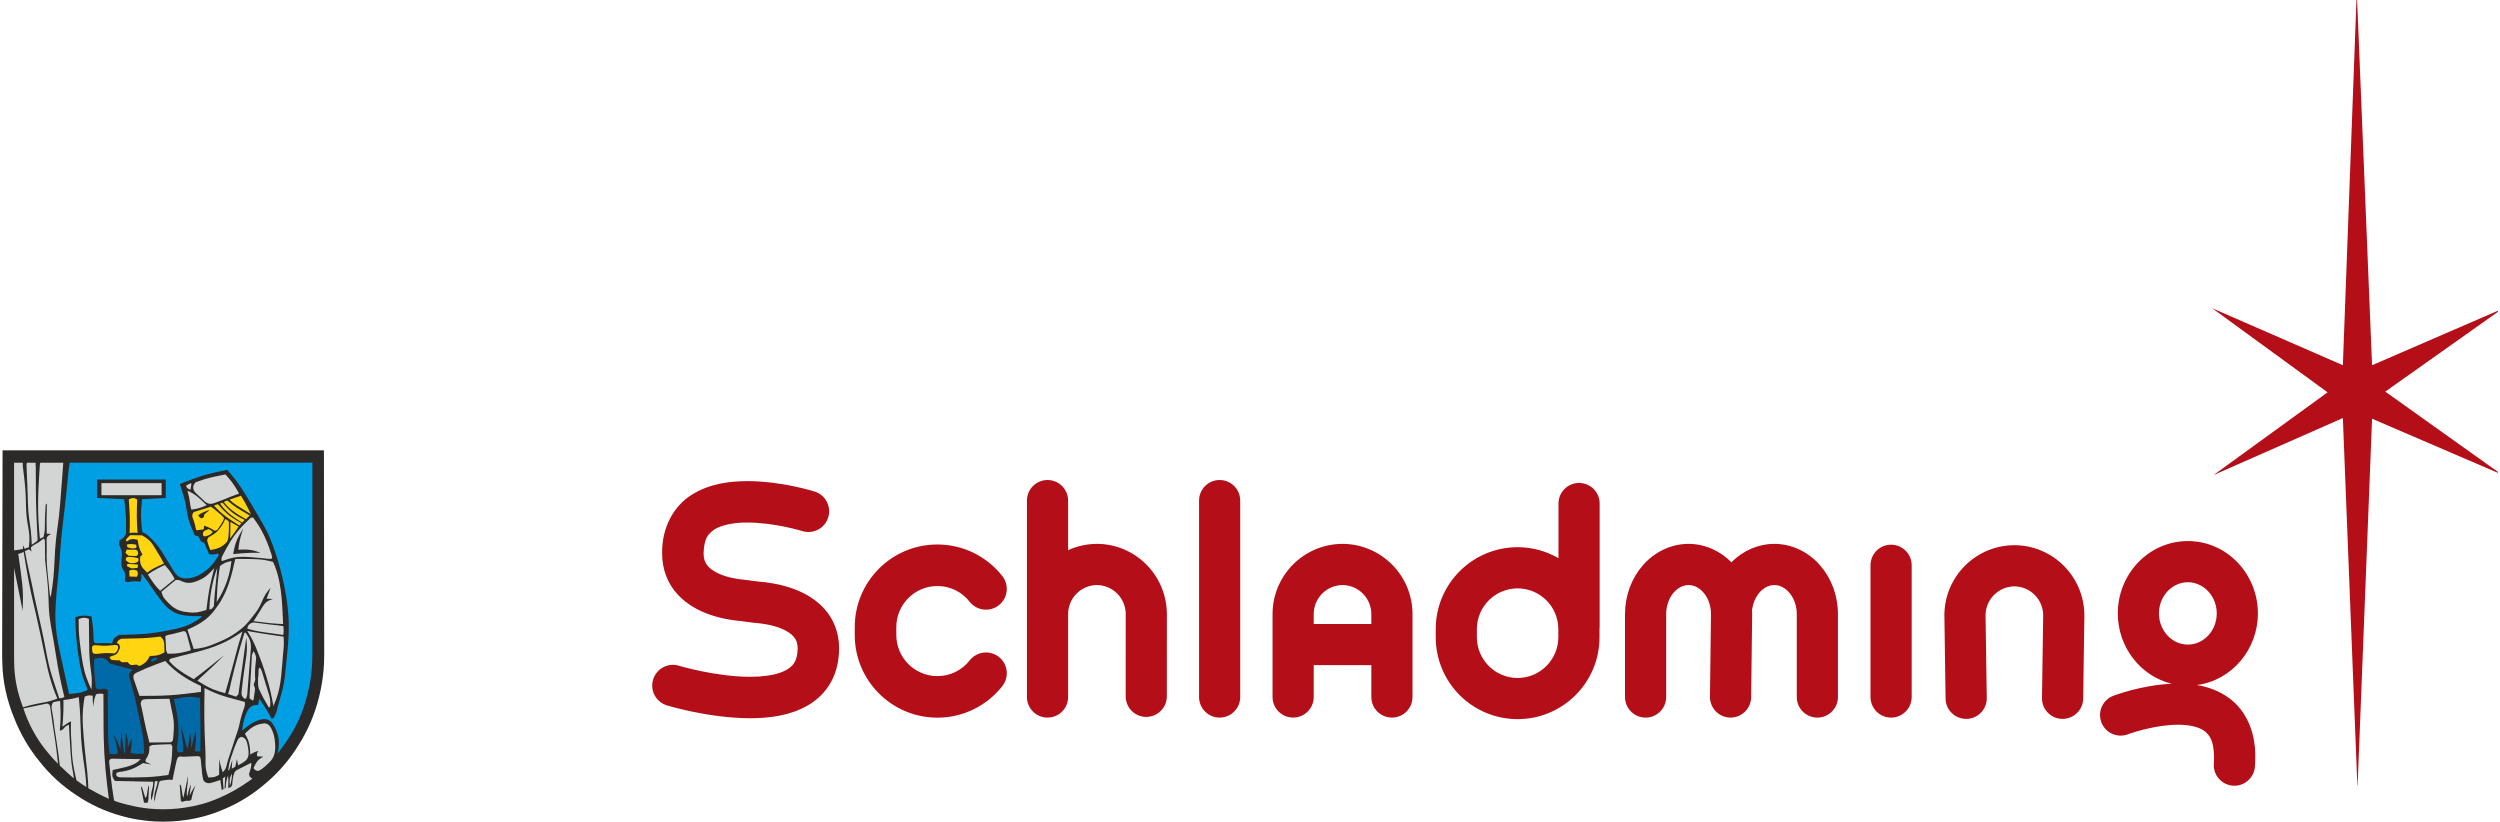<?xml version="1.0" encoding="UTF-8"?>
<!DOCTYPE svg PUBLIC "-//W3C//DTD SVG 1.1//EN" "http://www.w3.org/Graphics/SVG/1.1/DTD/svg11.dtd">
<!-- Creator: CorelDRAW 2020 (64-Bit) -->
<svg xmlns="http://www.w3.org/2000/svg" xml:space="preserve" width="286px" height="94px" version="1.1" style="shape-rendering:geometricPrecision; text-rendering:geometricPrecision; image-rendering:optimizeQuality; fill-rule:evenodd; clip-rule:evenodd"
viewBox="0 0 81.489 26.829"
 xmlns:xlink="http://www.w3.org/1999/xlink"
 xmlns:xodm="http://www.corel.com/coreldraw/odm/2003">
 <defs>
  <style type="text/css">
   <![CDATA[
    .fil5 {fill:#D3D4D4}
    .fil1 {fill:#2B2A29}
    .fil4 {fill:#FFD512}
    .fil3 {fill:#0069A7}
    .fil2 {fill:#009FE3}
    .fil0 {fill:#B40F19;fill-rule:nonzero}
   ]]>
  </style>
 </defs>
 <g id="Ebene_x0020_1">
  <g id="_2250646660176">
   <path class="fil0" d="M81.489 10.146l-4.108 1.779 -0.488 -11.925 -0.021 0 -0.444 11.925 -4.267 -1.861 3.768 2.746 -3.723 2.701 4.222 -1.861 0.473 12.003 0.008 0 0.472 -11.981 4.108 1.767 0 -0.032 -3.676 -2.62 3.676 -2.603 0 -0.038zm-8.656 15.507l0.11 0c0.324,-0.028 0.588,-0.287 0.613,-0.622 0.008,-0.106 0.012,-0.209 0.012,-0.309 0.012,-0.832 -0.312,-1.533 -0.845,-1.921 -0.333,-0.247 -0.699,-0.373 -1.06,-0.433 1.141,-0.154 1.989,-1.159 1.991,-2.34 -0.003,-1.282 -0.999,-2.358 -2.287,-2.362 -1.288,0.004 -2.286,1.08 -2.288,2.362 0.002,1.1 0.738,2.048 1.761,2.297 -1.011,0.047 -1.869,0.383 -1.906,0.393 -0.347,0.131 -0.522,0.519 -0.391,0.866 0.131,0.347 0.519,0.522 0.866,0.392l0.028 -0.011c0.155,-0.057 0.936,-0.306 1.611,-0.301 0.385,-0.003 0.702,0.08 0.868,0.211 0.159,0.131 0.296,0.296 0.307,0.847 0,0.066 -0.003,0.137 -0.008,0.212 -0.027,0.369 0.249,0.69 0.618,0.719zm-7.124 -7.852l-0.014 0c-1.259,0.008 -2.278,1.031 -2.278,2.293l0.039 2.717c0.005,0.371 0.31,0.668 0.682,0.662 0.371,-0.005 0.668,-0.31 0.663,-0.681l-0.04 -2.698c0.001,-0.521 0.421,-0.943 0.941,-0.949 0.518,0.006 0.937,0.424 0.941,0.943l-0.039 2.704c-0.005,0.371 0.291,0.676 0.664,0.681l0.008 0c0.367,0 0.667,-0.295 0.673,-0.662l0.039 -2.708c0,-1.271 -1.019,-2.294 -2.279,-2.302zm-25.956 -2.128c-0.371,0 -0.672,0.301 -0.672,0.673l0 6.413c0,0.37 0.301,0.672 0.672,0.672 0.371,0 0.672,-0.302 0.672,-0.672l0 -6.413c0,-0.372 -0.301,-0.673 -0.672,-0.673zm21.923 2.112c-0.371,0 -0.671,0.301 -0.671,0.672l0 4.301c0,0.371 0.3,0.673 0.671,0.673 0.371,0 0.673,-0.302 0.673,-0.673l0 -4.301c0,-0.371 -0.302,-0.672 -0.673,-0.672zm-25.955 -0.027l0 0 -0.015 0 0 0.001c-0.321,0.006 -0.625,0.079 -0.901,0.205l0 -1.619c0,-0.371 -0.301,-0.672 -0.672,-0.672 -0.371,0 -0.672,0.301 -0.672,0.672l0 3.725 -0.001 0.013 0.001 0.004 0 2.672c0,0.371 0.301,0.671 0.672,0.671 0.371,0 0.672,-0.3 0.672,-0.671l0 -2.703c-0.001,-0.518 0.41,-0.941 0.927,-0.953 0.518,-0.003 0.943,0.41 0.954,0.928l-0.001 2.705c-0.001,0.37 0.3,0.672 0.672,0.673l0.01 -0.001c0.366,-0.005 0.662,-0.304 0.662,-0.672l0.001 -2.707c-0.018,-1.272 -1.05,-2.28 -2.309,-2.271zm22.15 0l-0.012 0c-0.535,0.003 -1.022,0.232 -1.374,0.58l-0.02 0.022c-0.356,-0.359 -0.847,-0.599 -1.394,-0.602l-0.012 0c-0.598,0.003 -1.132,0.288 -1.492,0.706 -0.365,0.421 -0.577,0.98 -0.578,1.587l0 2.707c0,0.372 0.301,0.673 0.672,0.673 0.371,0 0.672,-0.301 0.672,-0.673l0 -2.707c0,-0.29 0.103,-0.54 0.247,-0.705 0.147,-0.164 0.311,-0.241 0.485,-0.243 0.174,0.002 0.338,0.079 0.484,0.243 0.145,0.165 0.248,0.415 0.247,0.705l-0.033 2.699c-0.005,0.371 0.293,0.676 0.663,0.68 0.372,0.005 0.676,-0.292 0.681,-0.664l0.034 -2.707c0,-0.048 -0.004,-0.094 -0.007,-0.141l0.011 -0.041 0 0c0.036,-0.243 0.146,-0.447 0.281,-0.579 0.137,-0.132 0.282,-0.193 0.438,-0.195 0.174,0.002 0.339,0.079 0.484,0.243 0.146,0.165 0.249,0.416 0.249,0.705l0 2.707c0,0.371 0.3,0.673 0.672,0.673 0.371,0 0.672,-0.302 0.672,-0.673l0 -2.707c-0.001,-0.607 -0.213,-1.166 -0.579,-1.588 -0.36,-0.417 -0.893,-0.702 -1.491,-0.705zm-14.098 0l-0.015 0c-1.259,0.008 -2.277,1.031 -2.277,2.293l0 2.707c0,0.372 0.3,0.672 0.672,0.672 0.371,0 0.672,-0.3 0.672,-0.672l0 -1.04 1.881 0 0 1.04c0,0.372 0.302,0.672 0.673,0.672 0.371,0 0.671,-0.3 0.671,-0.672l0 -2.707c0,-1.262 -1.018,-2.284 -2.277,-2.293zm0.933 2.616l-1.881 0 0 -0.323c0.001,-0.522 0.421,-0.944 0.94,-0.948 0.52,0.004 0.94,0.426 0.941,0.948l0 0.323zm27.317 0.385c-0.177,0.183 -0.403,0.287 -0.656,0.287 -0.254,0 -0.48,-0.104 -0.657,-0.287 -0.174,-0.183 -0.287,-0.439 -0.287,-0.731 0.002,-0.585 0.447,-1.017 0.944,-1.018 0.497,0.001 0.941,0.433 0.943,1.018 0,0.292 -0.112,0.548 -0.287,0.731zm-45.17 -0.873c-0.423,-0.469 -0.954,-0.659 -1.368,-0.769 -0.209,-0.053 -0.394,-0.083 -0.533,-0.101 -0.069,-0.009 -0.126,-0.014 -0.168,-0.018l-0.048 -0.004 -0.001 0 -0.512 -0.066c-0.042,-0.005 -0.035,-0.003 -0.055,-0.005 -0.098,-0.007 -0.495,-0.058 -0.802,-0.209 -0.153,-0.072 -0.274,-0.165 -0.344,-0.258 -0.071,-0.096 -0.114,-0.187 -0.119,-0.379l0 -0.007c0.018,-0.502 0.14,-0.626 0.349,-0.779 0.218,-0.145 0.629,-0.233 1.08,-0.229 0.435,-0.001 0.895,0.069 1.237,0.14 0.172,0.036 0.315,0.071 0.412,0.097 0.049,0.014 0.087,0.024 0.111,0.031l0.032 0.01c0.357,0.111 0.736,-0.087 0.848,-0.444 0.111,-0.356 -0.088,-0.736 -0.444,-0.847 -0.035,-0.009 -1.056,-0.337 -2.196,-0.34 -0.59,0.003 -1.233,0.082 -1.807,0.441 -0.583,0.352 -0.993,1.07 -0.975,1.92l0 0.012c-0.002,0.501 0.181,0.95 0.45,1.263 0.405,0.474 0.921,0.676 1.323,0.792 0.203,0.057 0.383,0.089 0.518,0.109 0.067,0.01 0.123,0.016 0.164,0.02l0.048 0.005 0.008 0 0.513 0.067 0 0c0.053,0.007 0.043,0.003 0.065,0.006 0.106,0.006 0.526,0.052 0.853,0.201 0.162,0.073 0.291,0.165 0.363,0.257 0.073,0.093 0.114,0.176 0.119,0.361l0 0.005c-0.001,0.224 -0.045,0.357 -0.1,0.454 -0.081,0.14 -0.214,0.25 -0.471,0.342 -0.252,0.09 -0.604,0.135 -0.981,0.134 -0.546,0.001 -1.139,-0.089 -1.586,-0.181 -0.224,-0.046 -0.412,-0.092 -0.542,-0.126 -0.065,-0.018 -0.115,-0.031 -0.149,-0.041l-0.046 -0.013c-0.357,-0.109 -0.735,0.093 -0.844,0.451 -0.109,0.357 0.093,0.735 0.451,0.844 0.033,0.007 1.347,0.415 2.716,0.42 0.633,-0.004 1.293,-0.081 1.882,-0.418 0.292,-0.169 0.562,-0.417 0.746,-0.741 0.181,-0.317 0.274,-0.694 0.277,-1.098l0 -0.004 0 -0.033c0.003,-0.507 -0.193,-0.962 -0.474,-1.272zm5.692 1.563c-0.295,-0.232 -0.722,-0.18 -0.953,0.114 -0.248,0.314 -0.625,0.513 -1.055,0.513 -0.741,-0.001 -1.339,-0.6 -1.341,-1.34l0 -0.132 0 0 0 -0.128c0.001,-0.741 0.6,-1.34 1.34,-1.342 0.43,0 0.808,0.199 1.055,0.514 0.232,0.294 0.658,0.345 0.953,0.114 0.294,-0.232 0.345,-0.659 0.114,-0.953 -0.492,-0.626 -1.262,-1.031 -2.122,-1.031 -1.49,0 -2.697,1.208 -2.697,2.698l0 0.13 0 0 0 0.13c0.001,1.489 1.208,2.696 2.698,2.697 0.859,0 1.63,-0.405 2.121,-1.031 0.232,-0.295 0.181,-0.722 -0.113,-0.953zm18.944 -5.68c-0.371,0 -0.672,0.301 -0.672,0.671l0 1.786c-0.393,-0.227 -0.847,-0.36 -1.334,-0.36 -1.479,0.002 -2.674,1.198 -2.674,2.674l0 0.268c0,1.476 1.196,2.672 2.674,2.673 1.477,-0.001 2.673,-1.197 2.673,-2.673l0 -0.268 0 -0.009 0.005 -0.056 0 -4.035c0,-0.37 -0.301,-0.671 -0.672,-0.671zm-0.677 5.039c-0.002,0.733 -0.596,1.327 -1.329,1.329 -0.735,-0.002 -1.329,-0.596 -1.331,-1.329l0 -0.268c0.002,-0.734 0.596,-1.327 1.331,-1.329 0.733,0.002 1.327,0.595 1.329,1.329l0 0.268z"/>
   <g>
    <path class="fil1" d="M0 21.39l0.014 -6.687 10.493 0 0.009 6.687c-0.001,0.089 -0.002,0.179 -0.006,0.268 -0.006,0.148 -0.019,0.295 -0.039,0.441 -0.028,0.23 -0.072,0.457 -0.13,0.682 -0.136,0.545 -0.359,1.071 -0.663,1.546 -0.286,0.47 -0.649,0.892 -1.07,1.247 -0.414,0.359 -0.884,0.653 -1.39,0.86 -0.383,0.164 -0.786,0.278 -1.197,0.337 -0.168,0.026 -0.337,0.043 -0.506,0.051 -0.086,0.004 -0.172,0.007 -0.258,0.007 -0.086,0 -0.171,-0.003 -0.257,-0.007 -0.141,-0.007 -0.282,-0.02 -0.422,-0.04 -0.221,-0.028 -0.439,-0.073 -0.654,-0.133 -0.529,-0.142 -1.036,-0.372 -1.491,-0.68 -0.461,-0.298 -0.87,-0.673 -1.21,-1.103 -0.352,-0.431 -0.634,-0.916 -0.837,-1.437 -0.23,-0.563 -0.366,-1.167 -0.38,-1.771 -0.004,-0.089 -0.005,-0.179 -0.006,-0.268z"/>
    <path class="fil2" d="M2.204 15.108c-0.011,0.074 -0.022,0.149 -0.031,0.223 -0.019,0.147 -0.03,0.296 -0.044,0.443 -0.026,0.296 -0.06,0.592 -0.095,0.887 -0.039,0.325 -0.08,0.649 -0.108,0.975 -0.026,0.292 -0.042,0.584 -0.068,0.876 -0.032,0.379 -0.079,0.756 -0.103,1.137 -0.019,0.275 -0.026,0.551 -0.001,0.824 0.025,0.315 0.091,0.627 0.158,0.937 0.091,0.418 0.183,0.834 0.274,1.25 0.063,-0.007 0.126,-0.013 0.188,-0.019 0.081,-0.009 0.163,-0.018 0.241,-0.042 0.061,-0.018 0.12,-0.047 0.179,-0.075 -0.065,-0.16 -0.13,-0.32 -0.178,-0.485 -0.062,-0.213 -0.097,-0.434 -0.128,-0.655 -0.036,-0.254 -0.067,-0.508 -0.081,-0.764 -0.01,-0.157 -0.014,-0.315 -0.017,-0.472 0.087,-0.022 0.173,-0.043 0.261,-0.047 0.088,-0.003 0.177,0.011 0.266,0.025 0.021,0.138 0.042,0.276 0.054,0.414 0.011,0.126 0.014,0.252 0.017,0.379 0.005,0.018 0.011,0.038 0.022,0.053 0.009,0.013 0.023,0.023 0.037,0.033 0.093,-0.004 0.187,-0.009 0.28,-0.009 0.087,0 0.175,0.004 0.262,0.008 0.012,-0.049 0.024,-0.097 0.049,-0.136 0.041,-0.065 0.118,-0.103 0.195,-0.14 0.189,-0.004 0.378,-0.007 0.566,-0.016 0.196,-0.009 0.392,-0.026 0.586,-0.053 0.209,-0.027 0.416,-0.067 0.621,-0.113 0.11,-0.024 0.219,-0.05 0.325,-0.085 0.081,-0.027 0.161,-0.059 0.237,-0.097 0.102,-0.051 0.198,-0.114 0.295,-0.176l0.064 -0.07c-0.18,0.001 -0.359,0.003 -0.537,-0.019 -0.09,-0.012 -0.18,-0.029 -0.265,-0.06 -0.061,-0.021 -0.12,-0.049 -0.174,-0.083 -0.069,-0.042 -0.132,-0.094 -0.189,-0.151 -0.087,-0.084 -0.16,-0.181 -0.232,-0.278 -0.049,-0.066 -0.097,-0.132 -0.145,-0.199 -0.071,-0.1 -0.138,-0.203 -0.209,-0.303 -0.064,-0.09 -0.129,-0.178 -0.195,-0.266l-0.039 -0.009c0.006,0.043 0.011,0.085 0.007,0.127 -0.005,0.04 -0.019,0.079 -0.033,0.118 -0.041,-0.006 -0.081,-0.011 -0.121,-0.014 -0.099,-0.006 -0.197,0.009 -0.296,0.024 -0.03,0 -0.059,0.002 -0.074,-0.014 -0.009,-0.011 -0.011,-0.028 -0.015,-0.045 0.013,-0.099 0.026,-0.196 -0.015,-0.276 -0.02,-0.039 -0.053,-0.074 -0.073,-0.115 -0.026,-0.05 -0.031,-0.11 -0.03,-0.17 0.002,-0.156 0.049,-0.311 -0.011,-0.454 -0.019,-0.059 -0.057,-0.116 -0.061,-0.177 -0.004,-0.037 0.005,-0.075 0.013,-0.113 0.038,-0.018 0.076,-0.037 0.107,-0.064 0.044,-0.039 0.073,-0.093 0.101,-0.148 0.005,-0.177 0.009,-0.355 0.001,-0.532 -0.009,-0.2 -0.033,-0.399 -0.056,-0.598l-0.884 -0.039 0 -0.601 2.241 0 0 0.601 -0.776 0.039c-0.018,0.209 -0.036,0.419 -0.029,0.628 0.004,0.147 0.02,0.295 0.036,0.443 0.029,0.014 0.058,0.028 0.087,0.044 0.076,0.045 0.143,0.105 0.207,0.169 0.073,0.073 0.142,0.149 0.205,0.23 0.108,0.137 0.2,0.289 0.289,0.437 0.066,0.109 0.13,0.216 0.2,0.33 0.064,0.104 0.133,0.215 0.238,0.264 0.072,0.039 0.162,0.046 0.249,0.041 0.187,-0.01 0.358,-0.083 0.509,-0.185 0.134,-0.087 0.252,-0.197 0.348,-0.322 0.061,-0.076 0.112,-0.158 0.165,-0.24l-0.017 -0.065c-0.048,0.014 -0.094,0.028 -0.142,0.032 -0.051,0.005 -0.102,0 -0.154,-0.006l-0.162 -0.375 -0.104 -0.044 -0.079 -0.162 -0.128 -0.04c-0.095,-0.221 -0.19,-0.442 -0.236,-0.675 -0.021,-0.099 -0.031,-0.199 -0.049,-0.298 -0.035,-0.196 -0.098,-0.387 -0.158,-0.577 -0.013,-0.042 -0.026,-0.083 -0.039,-0.124 0.238,-0.095 0.476,-0.189 0.721,-0.265 0.27,-0.082 0.548,-0.141 0.825,-0.199 0.087,0.101 0.172,0.202 0.254,0.306 0.144,0.186 0.272,0.384 0.395,0.585 0.124,0.201 0.242,0.405 0.361,0.609 0.101,0.172 0.203,0.343 0.291,0.522 0.105,0.213 0.19,0.436 0.265,0.662 0.124,0.366 0.223,0.739 0.298,1.119 0.088,0.43 0.148,0.868 0.146,1.306 0.005,0.432 -0.049,0.862 -0.091,1.294 -0.024,0.248 -0.045,0.496 -0.104,0.739 -0.041,0.18 -0.104,0.356 -0.147,0.532 -0.03,0.119 -0.052,0.237 -0.111,0.355 -0.017,0.035 -0.037,0.072 -0.07,0.088 -0.012,0.006 -0.025,0.011 -0.038,0.014 -0.025,-0.049 -0.05,-0.099 -0.077,-0.147 -0.06,-0.107 -0.128,-0.209 -0.194,-0.313 -0.032,-0.048 -0.062,-0.098 -0.094,-0.147 -0.009,-0.016 -0.018,-0.031 -0.028,-0.028 -0.006,0.001 -0.011,0.007 -0.016,0.013l-0.027 0.165c-0.076,0.004 -0.152,0.009 -0.214,0.045 -0.034,0.019 -0.064,0.048 -0.09,0.08 -0.05,0.062 -0.081,0.135 -0.108,0.21 -0.036,0.095 -0.064,0.193 -0.083,0.293 -0.014,0.07 -0.022,0.142 -0.031,0.213 0.079,-0.066 0.159,-0.132 0.245,-0.191 0.102,-0.07 0.214,-0.128 0.334,-0.16 0.055,-0.016 0.11,-0.026 0.167,-0.022 0.045,0.002 0.09,0.013 0.129,0.034 0.079,0.041 0.131,0.122 0.175,0.202 0.053,0.095 0.093,0.19 0.119,0.291 0.033,0.127 0.041,0.265 0.024,0.397 -0.008,0.067 -0.022,0.133 -0.037,0.199 0.124,-0.163 0.248,-0.324 0.359,-0.495 0.285,-0.435 0.494,-0.925 0.616,-1.432 0.054,-0.207 0.094,-0.418 0.12,-0.632 0.018,-0.134 0.03,-0.269 0.036,-0.405 0.004,-0.084 0.005,-0.167 0.007,-0.251l0 -6.282 -7.926 0z"/>
    <path class="fil3" d="M3.508 24.612c0.049,0.007 0.098,0.014 0.147,0.012 0.039,-0.001 0.079,-0.009 0.119,-0.017 -0.012,-0.108 -0.024,-0.217 -0.049,-0.322 -0.026,-0.109 -0.065,-0.214 -0.106,-0.319 0.036,0.056 0.073,0.112 0.104,0.171 0.057,0.109 0.098,0.226 0.139,0.343 0.006,-0.134 0.011,-0.268 0.017,-0.402 0.003,-0.069 0.006,-0.138 0.01,-0.207l0.09 0.709 0.031 0.014 0.028 -0.664c0.012,0.03 0.024,0.059 0.033,0.089 0.038,0.122 0.032,0.253 0.026,0.384 0.027,-0.052 0.054,-0.104 0.074,-0.157 0.019,-0.05 0.033,-0.101 0.046,-0.153 0.005,0.064 0.01,0.128 0.009,0.192 -0.002,0.102 -0.02,0.203 -0.038,0.304 0.072,0.009 0.145,0.019 0.217,0.023 0.077,0.004 0.154,0.001 0.231,-0.002 -0.004,-0.149 -0.007,-0.296 -0.023,-0.444 -0.025,-0.232 -0.081,-0.461 -0.13,-0.691 -0.048,-0.223 -0.09,-0.447 -0.143,-0.668 -0.057,-0.247 -0.127,-0.492 -0.198,-0.736 0.007,-0.045 0.014,-0.089 0.037,-0.122 0.022,-0.032 0.06,-0.054 0.097,-0.075l-0.768 -0.213c-0.044,-0.062 -0.088,-0.124 -0.151,-0.154 -0.043,-0.021 -0.095,-0.026 -0.145,-0.024 -0.072,0.001 -0.141,0.019 -0.21,0.037 0,0.13 -0.001,0.26 0.005,0.391 0.008,0.181 0.03,0.361 0.051,0.542 0.01,0.014 0.021,0.027 0.034,0.037 0.034,0.025 0.085,0.018 0.131,0.01 0.042,-0.007 0.079,-0.015 0.116,-0.01 0.037,0.004 0.073,0.019 0.11,0.034 0,0.158 0.001,0.317 0.002,0.476 0.002,0.207 0.004,0.415 0.004,0.622 0.001,0.182 0,0.363 0.011,0.544 0.008,0.15 0.025,0.297 0.042,0.446z"/>
    <path class="fil3" d="M5.725 24.552c0.039,0.006 0.078,0.012 0.117,0.01 0.024,-0.002 0.048,-0.007 0.072,-0.012 0.001,-0.041 0.002,-0.083 0.001,-0.124 -0.002,-0.097 -0.015,-0.192 -0.027,-0.287 -0.021,-0.168 -0.041,-0.336 -0.06,-0.505l0.217 0.828c0.02,-0.078 0.04,-0.155 0.054,-0.233 0.019,-0.106 0.026,-0.213 0.034,-0.32 0.012,0.067 0.025,0.135 0.032,0.203 0.006,0.064 0.008,0.128 0.007,0.192 -0.001,0.052 -0.002,0.103 -0.004,0.156l0.147 -0.595c0.007,0.09 0.014,0.181 0.013,0.272 -0.002,0.085 -0.01,0.169 -0.02,0.254 -0.005,0.044 -0.01,0.087 -0.015,0.13 -0.012,-0.001 0.034,0.017 0.08,0.018 0.058,0.004 0.117,-0.017 0.1,-0.018 0.003,-0.304 0.006,-0.607 0.003,-0.91 -0.003,-0.274 -0.009,-0.547 -0.016,-0.821 -0.046,-0.009 -0.093,-0.018 -0.14,-0.024 -0.162,-0.021 -0.329,-0.01 -0.49,0.018 -0.075,0.011 -0.15,0.026 -0.224,0.041 0.047,0.2 0.094,0.4 0.121,0.603 0.039,0.283 0.041,0.574 -0.002,0.86 -0.007,0.048 -0.016,0.096 -0.014,0.145 0,0.039 0.007,0.079 0.014,0.119z"/>
    <path class="fil4" d="M4.163 17.405c0.045,-0.007 0.09,-0.014 0.135,-0.014 0.041,0 0.081,0.004 0.122,0.009 -0.011,-0.177 -0.021,-0.354 -0.023,-0.532 -0.002,-0.187 0.005,-0.375 0.012,-0.561 -0.044,-0.023 -0.089,-0.046 -0.134,-0.046 -0.046,0 -0.093,0.023 -0.14,0.046 0.014,0.193 0.028,0.386 0.033,0.58 0.004,0.172 0,0.345 -0.005,0.518z"/>
    <path class="fil4" d="M4.734 18.697l-0.044 -0.05c-0.045,-0.042 -0.091,-0.085 -0.123,-0.137 -0.037,-0.058 -0.057,-0.127 -0.061,-0.196 -0.004,-0.049 0,-0.098 0.005,-0.146l0.071 -0.059c-0.032,-0.059 -0.064,-0.117 -0.088,-0.178 -0.037,-0.096 -0.053,-0.2 -0.07,-0.305 -0.073,-0.018 -0.146,-0.035 -0.213,-0.019 -0.05,0.011 -0.096,0.043 -0.142,0.073l-0.035 -0.044c0.019,-0.025 0.037,-0.05 0.057,-0.074 0.029,-0.032 0.063,-0.06 0.097,-0.089l0.384 0.008c0.036,0.022 0.073,0.043 0.108,0.066 0.07,0.047 0.135,0.102 0.188,0.168 0.053,0.064 0.094,0.139 0.138,0.211 0.053,0.089 0.11,0.174 0.162,0.264 0.04,0.069 0.077,0.14 0.114,0.211 -0.05,0.023 -0.1,0.045 -0.15,0.068 -0.098,0.045 -0.197,0.091 -0.287,0.151 -0.038,0.024 -0.074,0.05 -0.111,0.077z"/>
    <path class="fil4" d="M4.217 17.905l0.125 -0.003 0.046 -0.03 -0.011 -0.089c-0.044,-0.007 -0.086,-0.013 -0.13,-0.017 -0.04,-0.003 -0.08,-0.004 -0.119,0.004 -0.02,0.004 -0.039,0.01 -0.059,0.016l0.027 0.086 0.121 0.033z"/>
    <path class="fil4" d="M4.128 18.145l0.207 0.01 0.06 -0.004c0.013,-0.014 0.026,-0.026 0.034,-0.042 0.014,-0.026 0.013,-0.059 0.003,-0.089 -0.007,-0.023 -0.019,-0.044 -0.037,-0.056 -0.009,-0.006 -0.02,-0.01 -0.03,-0.015l-0.296 -0.003 -0.044 0.104 0.103 0.095z"/>
    <path class="fil4" d="M4.158 18.382c0.04,0.005 0.079,0.01 0.118,0.008 0.04,-0.003 0.08,-0.015 0.119,-0.026 0.021,-0.015 0.043,-0.029 0.053,-0.048 0.011,-0.025 0.002,-0.057 -0.006,-0.089 -0.045,-0.012 -0.091,-0.024 -0.136,-0.031 -0.068,-0.011 -0.138,-0.011 -0.207,-0.011l-0.059 0.03 0 0.083 0.118 0.084z"/>
    <path class="fil4" d="M4.217 18.555c0.02,0 0.04,0 0.059,0 0.05,-0.001 0.099,-0.008 0.148,-0.014l0.011 -0.107c-0.043,-0.004 -0.086,-0.008 -0.129,-0.011 -0.059,-0.004 -0.118,-0.008 -0.178,-0.011l-0.059 0.018 0.018 0.063 0.13 0.062z"/>
    <path class="fil4" d="M4.158 18.823l0.207 0.008 0.03 0c0.014,-0.023 0.028,-0.047 0.034,-0.072 0.007,-0.038 -0.006,-0.078 -0.018,-0.119 -0.034,-0.015 -0.069,-0.031 -0.105,-0.035 -0.039,-0.006 -0.079,0.002 -0.118,0.009l-0.038 0.026 0.008 0.183z"/>
    <path class="fil4" d="M6.742 17.276c-0.014,0.005 -0.028,0.011 -0.043,0.016 -0.043,0.016 -0.091,0.03 -0.118,0.064 -0.017,0.019 -0.027,0.045 -0.027,0.073 0,0.028 0.009,0.058 0.027,0.072 0.026,0.022 0.073,0.009 0.112,-0.005 0.045,-0.014 0.08,-0.03 0.112,-0.055 0.026,-0.02 0.05,-0.046 0.074,-0.071 -0.019,-0.018 -0.037,-0.036 -0.057,-0.05 -0.025,-0.018 -0.053,-0.03 -0.082,-0.043l0.002 -0.001z"/>
    <path class="fil4" d="M6.798 17.96c0.109,-0.02 0.219,-0.04 0.315,-0.088 0.052,-0.026 0.101,-0.061 0.148,-0.1 0.035,-0.029 0.068,-0.06 0.088,-0.098 0.027,-0.046 0.034,-0.102 0.04,-0.156 0.01,-0.101 0.014,-0.198 0.015,-0.296 0,-0.063 -0.001,-0.127 -0.002,-0.191 -0.019,-0.019 -0.037,-0.039 -0.059,-0.054 -0.019,-0.012 -0.041,-0.022 -0.063,-0.031 -0.009,0.025 -0.018,0.051 -0.029,0.075 -0.016,0.037 -0.035,0.071 -0.056,0.105 -0.03,0.049 -0.064,0.095 -0.099,0.141 -0.026,0.032 -0.053,0.065 -0.083,0.094 -0.057,0.055 -0.126,0.096 -0.195,0.138 -0.028,0.016 -0.056,0.032 -0.083,0.048 -0.016,0.024 -0.03,0.047 -0.036,0.071 -0.007,0.035 0.003,0.071 0.014,0.106 0.025,0.084 0.055,0.16 0.085,0.236z"/>
    <path class="fil4" d="M7.444 17.584c0.046,-0.062 0.093,-0.124 0.137,-0.188 0.027,-0.039 0.054,-0.079 0.081,-0.118 0.02,-0.027 0.039,-0.055 0.059,-0.083 -0.037,-0.02 -0.073,-0.041 -0.108,-0.061 -0.055,-0.03 -0.109,-0.061 -0.163,-0.092 0.002,0.061 0.003,0.122 0.004,0.183 0,0.12 -0.005,0.239 -0.01,0.359z"/>
    <path class="fil4" d="M7.815 17.084c-0.01,0.01 -0.02,0.02 -0.03,0.031 -0.013,0.014 -0.025,0.029 -0.038,0.044 -0.038,-0.024 -0.076,-0.049 -0.113,-0.073 -0.141,-0.09 -0.283,-0.179 -0.411,-0.286 -0.109,-0.087 -0.207,-0.187 -0.306,-0.287 0.018,-0.011 0.037,-0.023 0.057,-0.03 0.023,-0.009 0.049,-0.013 0.074,-0.017 0.055,0.064 0.112,0.128 0.172,0.19 0.089,0.089 0.186,0.172 0.291,0.244 0.097,0.068 0.201,0.126 0.304,0.184z"/>
    <path class="fil4" d="M7.921 16.977c-0.016,0.016 -0.033,0.03 -0.046,0.047 -0.012,0.012 -0.022,0.025 -0.033,0.038 -0.038,-0.023 -0.077,-0.046 -0.116,-0.07 -0.086,-0.053 -0.17,-0.109 -0.249,-0.172 -0.102,-0.078 -0.196,-0.167 -0.277,-0.267 -0.029,-0.035 -0.057,-0.072 -0.085,-0.109 0.016,-0.007 0.03,-0.015 0.046,-0.019 0.013,-0.003 0.026,-0.006 0.039,-0.008 0.068,0.08 0.137,0.16 0.213,0.231 0.123,0.114 0.266,0.207 0.416,0.283 0.03,0.016 0.061,0.032 0.092,0.046z"/>
    <path class="fil4" d="M8.086 16.835c-0.024,0.018 -0.047,0.037 -0.069,0.058 -0.019,0.018 -0.037,0.038 -0.055,0.058 -0.064,-0.035 -0.127,-0.069 -0.189,-0.107 -0.088,-0.052 -0.172,-0.11 -0.252,-0.172 -0.059,-0.044 -0.115,-0.09 -0.165,-0.143 -0.042,-0.042 -0.078,-0.088 -0.114,-0.134 0.017,-0.014 0.033,-0.028 0.053,-0.036 0.019,-0.008 0.041,-0.01 0.063,-0.012 0.097,0.079 0.194,0.159 0.298,0.228 0.086,0.058 0.176,0.108 0.265,0.16 0.055,0.033 0.11,0.066 0.165,0.1z"/>
    <path class="fil4" d="M7.426 16.314c0.066,-0.023 0.132,-0.046 0.198,-0.069 0.058,-0.019 0.116,-0.039 0.174,-0.059 0.044,0.075 0.09,0.151 0.132,0.226 0.069,0.125 0.133,0.253 0.197,0.381 -0.121,-0.077 -0.242,-0.153 -0.364,-0.229 -0.082,-0.05 -0.164,-0.1 -0.238,-0.161 -0.034,-0.028 -0.067,-0.059 -0.099,-0.089z"/>
    <path class="fil3" d="M4.868 21.602l0.029 0.005c0.041,-0.014 0.082,-0.028 0.118,-0.051 0.023,-0.014 0.044,-0.031 0.064,-0.049 -0.011,-0.007 -0.023,-0.014 -0.034,-0.018 -0.028,-0.011 -0.057,-0.012 -0.089,-0.002 -0.041,0.011 -0.084,0.038 -0.088,0.077 -0.004,0.012 -0.002,0.025 0,0.038z"/>
    <path class="fil4" d="M3.667 21.336c0.025,-0.018 0.051,-0.036 0.07,-0.059 0.023,-0.027 0.036,-0.061 0.044,-0.101 0.006,-0.031 0.009,-0.065 -0.003,-0.085 -0.02,-0.043 -0.099,-0.032 -0.164,-0.025 -0.205,0.025 -0.29,0.024 -0.508,0.005 -0.064,-0.005 -0.144,-0.012 -0.162,0.034 -0.008,0.017 -0.008,0.041 -0.008,0.064 0.001,0.03 0.002,0.057 0.005,0.087 0.002,0.015 0.005,0.031 0.011,0.044 0.03,0.073 0.146,0.05 0.246,0.038 0.193,-0.025 0.331,-0.014 0.469,-0.003l0 0.001z"/>
    <path class="fil4" d="M4.217 21.716l0.178 -0.016c0.018,0.014 0.037,0.027 0.058,0.034 0.018,0.005 0.039,0.004 0.059,0.003 0.064,-0.036 0.128,-0.072 0.178,-0.121 0.056,-0.055 0.095,-0.126 0.134,-0.198 0.09,-0.002 0.18,-0.005 0.264,-0.028 0.074,-0.019 0.144,-0.055 0.214,-0.09 -0.002,-0.077 -0.003,-0.154 -0.008,-0.237 -0.005,-0.073 -0.012,-0.151 -0.056,-0.206 -0.019,-0.028 -0.047,-0.049 -0.075,-0.071 -0.151,0.018 -0.302,0.036 -0.453,0.045 -0.138,0.009 -0.275,0.012 -0.413,0.015 -0.134,0.003 -0.268,0.006 -0.403,0.009 -0.035,0.015 -0.071,0.029 -0.096,0.054 -0.023,0.022 -0.039,0.053 -0.053,0.085 0.012,0.005 0.024,0.01 0.036,0.016 0.033,0.021 0.059,0.06 0.063,0.097 0.005,0.034 -0.007,0.067 -0.019,0.1 -0.023,0.057 -0.05,0.114 -0.095,0.148 -0.04,0.033 -0.095,0.048 -0.146,0.066 -0.025,0.008 -0.048,0.017 -0.072,0.027 -0.007,0.006 0.008,0.043 0.026,0.065 0.023,0.033 0.049,0.037 0.088,0.04 0.082,0.009 0.228,0.015 0.207,0.002 0.014,0.018 0.029,0.038 0.047,0.05 0.015,0.01 0.033,0.015 0.051,0.02l0.168 -0.006c0.013,0.019 0.027,0.037 0.043,0.051 0.021,0.02 0.048,0.033 0.075,0.046z"/>
    <path class="fil5" d="M0.673 15.108l0.001 0.105c0.042,0.334 0.084,0.668 0.097,1.004 0.01,0.257 0.004,0.515 0.042,0.769 0.024,0.177 0.07,0.354 0.076,0.532 0.006,0.116 -0.005,0.233 -0.016,0.35 -0.015,0.005 -0.031,0.011 -0.046,0.016 -0.022,0.009 -0.045,0.018 -0.068,0.025 -0.009,0.003 -0.018,0.005 -0.028,0.008l-0.04 -0.113 -0.015 0.124c-0.009,0 -0.019,0.002 -0.029,0.003 -0.039,0.005 -0.077,0.015 -0.116,0.022 -0.046,0.008 -0.093,0.011 -0.141,0.014l0 -2.859 0.283 0z"/>
    <path class="fil5" d="M0.967 17.787l0.148 -0.102 0.045 -0.049c-0.017,-0.319 -0.035,-0.639 -0.045,-0.959 -0.016,-0.468 -0.016,-0.936 -0.016,-1.405 -0.002,-0.029 -0.005,-0.059 -0.006,-0.089 -0.001,-0.025 0,-0.05 0.001,-0.075l-0.287 0 -0.011 0.075c0.014,0.325 0.029,0.651 0.039,0.975 0.002,0.099 0.004,0.197 0.008,0.296 0.006,0.159 0.017,0.318 0.038,0.475 0.015,0.129 0.038,0.255 0.053,0.384 0.019,0.157 0.026,0.315 0.033,0.474z"/>
    <path class="fil5" d="M1.587 19.502c0.034,-0.219 0.068,-0.439 0.089,-0.659 0.038,-0.391 0.037,-0.786 0.078,-1.177 0.025,-0.263 0.069,-0.523 0.099,-0.785 0.034,-0.289 0.052,-0.58 0.075,-0.871 0.016,-0.206 0.034,-0.412 0.048,-0.618 0.007,-0.095 0.014,-0.19 0.02,-0.284l-0.752 0 -0.013 0.075c-0.017,0.266 -0.035,0.532 -0.046,0.798 -0.009,0.238 -0.014,0.477 -0.009,0.716 0.004,0.215 0.016,0.43 0.034,0.645 0.007,0.083 0.015,0.166 0.022,0.249l0.119 -0.057c0.016,-0.072 0.032,-0.144 0.039,-0.217 0.005,-0.056 0.004,-0.112 0.005,-0.17 0,-0.156 0.005,-0.313 0.015,-0.47 0.004,-0.064 0.008,-0.129 0.013,-0.193l0.016 -0.044 0.023 0.044c-0.005,0.167 -0.01,0.335 -0.011,0.502 0,0.146 0.003,0.292 0.006,0.438l0.141 0.01c-0.053,0.029 -0.106,0.058 -0.129,0.104 -0.022,0.043 -0.018,0.101 -0.016,0.157 0.008,0.168 -0.001,0.318 0,0.473 0,0.298 0.039,0.61 0.07,0.916 0.011,0.109 0.022,0.217 0.033,0.325l0.031 0.093z"/>
    <path class="fil5" d="M0.39 18.547c0.061,0.295 0.121,0.589 0.179,0.884 0.034,0.17 0.067,0.34 0.1,0.51 0.007,-0.168 0.014,-0.336 0.011,-0.504 -0.006,-0.266 -0.04,-0.533 -0.076,-0.797 -0.025,-0.186 -0.052,-0.371 -0.078,-0.556 0.031,-0.007 0.063,-0.013 0.093,-0.025 0.028,-0.011 0.055,-0.027 0.082,-0.043 0.033,0.193 0.064,0.385 0.097,0.577 0.042,0.245 0.087,0.49 0.139,0.734 0.05,0.234 0.108,0.469 0.162,0.703 0.101,0.436 0.191,0.874 0.281,1.313 0.068,0.33 0.136,0.66 0.24,0.98 0.036,0.114 0.076,0.226 0.121,0.337 0.02,0.049 0.041,0.098 0.063,0.147 -0.033,0.013 -0.066,0.027 -0.099,0.04 -0.204,0.076 -0.425,0.098 -0.638,0.146 -0.131,0.027 -0.259,0.064 -0.387,0.101 -0.027,-0.074 -0.053,-0.146 -0.077,-0.219 -0.132,-0.397 -0.206,-0.817 -0.21,-1.235 -0.003,-0.083 -0.003,-0.166 -0.003,-0.249l0 -2.842 0 -0.002z"/>
    <path class="fil5" d="M0.743 17.995c0.023,0.121 0.045,0.243 0.07,0.364 0.048,0.234 0.105,0.466 0.154,0.699 0.031,0.143 0.059,0.287 0.088,0.43 0.106,0.506 0.233,1.007 0.33,1.516 0.059,0.296 0.107,0.596 0.188,0.887 0.039,0.144 0.086,0.286 0.132,0.427 0.053,0.16 0.106,0.32 0.16,0.48 0.02,0.001 0.039,0.002 0.058,0 0.037,-0.005 0.072,-0.023 0.108,-0.042 -0.061,-0.255 -0.121,-0.511 -0.171,-0.768 -0.065,-0.336 -0.112,-0.675 -0.171,-1.013 -0.067,-0.383 -0.15,-0.765 -0.165,-1.152 -0.006,-0.099 -0.007,-0.197 -0.01,-0.296 -0.013,-0.415 -0.062,-0.828 -0.111,-1.241l-0.007 -0.65 -0.045 -0.052c-0.048,0.039 -0.097,0.079 -0.148,0.114 -0.031,0.022 -0.063,0.042 -0.097,0.06 -0.053,0.03 -0.11,0.055 -0.15,0.1 -0.007,0.006 -0.013,0.013 -0.019,0.02l0.023 0.131 -0.082 -0.074c-0.039,0.016 -0.077,0.033 -0.114,0.051 -0.007,0.003 -0.015,0.006 -0.022,0.01l0.001 -0.001z"/>
    <path class="fil5" d="M1.825 24.936c-0.028,-0.245 -0.055,-0.49 -0.09,-0.735 -0.023,-0.156 -0.049,-0.312 -0.073,-0.468 -0.016,-0.104 -0.03,-0.207 -0.045,-0.312 -0.015,-0.106 -0.03,-0.213 -0.045,-0.318 -0.005,-0.037 -0.01,-0.074 -0.031,-0.096 -0.017,-0.019 -0.046,-0.027 -0.074,-0.036l-0.773 0.16c0.015,0.047 0.031,0.094 0.048,0.139 0.176,0.485 0.44,0.944 0.776,1.333 0.061,0.076 0.124,0.148 0.191,0.217 0.038,0.04 0.077,0.079 0.116,0.117l0 -0.001z"/>
    <path class="fil5" d="M1.881 24.995c0.01,0.01 0.02,0.02 0.031,0.03 0.137,0.136 0.281,0.263 0.426,0.391 -0.001,-0.023 -0.003,-0.045 -0.004,-0.067 -0.007,-0.076 -0.024,-0.149 -0.038,-0.223 -0.035,-0.19 -0.049,-0.383 -0.063,-0.576 -0.017,-0.236 -0.032,-0.473 -0.044,-0.71 -0.003,-0.058 -0.006,-0.117 -0.008,-0.176 -0.019,0.007 -0.038,0.014 -0.056,0.023 -0.027,0.013 -0.053,0.031 -0.075,0.053 -0.027,0.028 -0.048,0.063 -0.078,0.084 -0.025,0.019 -0.057,0.026 -0.089,0.035 0.01,-0.127 0.02,-0.252 0.024,-0.378 0.004,-0.123 0.002,-0.245 -0.003,-0.367 -0.003,-0.075 -0.006,-0.15 -0.01,-0.225 -0.047,0.004 -0.094,0.008 -0.14,0.018 -0.032,0.008 -0.064,0.018 -0.096,0.028 -0.013,0.026 -0.026,0.052 -0.034,0.079 -0.019,0.065 -0.006,0.137 0.007,0.207 0.019,0.111 0.039,0.217 0.052,0.325 0.009,0.072 0.015,0.146 0.025,0.219 0.014,0.107 0.034,0.212 0.05,0.317 0.013,0.081 0.024,0.161 0.036,0.242 0.015,0.105 0.032,0.21 0.046,0.315 0.016,0.119 0.028,0.237 0.042,0.356l-0.001 0z"/>
    <path class="fil5" d="M1.968 23.723c0.014,-0.17 0.028,-0.34 0.032,-0.51 0.004,-0.118 0.002,-0.237 0.001,-0.356 0.049,-0.005 0.099,-0.01 0.148,-0.017 0.119,-0.017 0.236,-0.047 0.354,-0.076 0.013,0.131 0.025,0.262 0.034,0.393 0.021,0.308 0.021,0.617 0.041,0.925 0.013,0.226 0.037,0.451 0.068,0.675 0.031,0.233 0.07,0.465 0.088,0.699 0.007,0.081 0.012,0.162 0.016,0.242 -0.038,-0.024 -0.076,-0.048 -0.113,-0.073 -0.071,-0.046 -0.14,-0.096 -0.21,-0.145 -0.009,-0.043 -0.019,-0.087 -0.03,-0.131 -0.052,-0.234 -0.099,-0.471 -0.114,-0.71 -0.01,-0.126 -0.013,-0.252 -0.019,-0.378 -0.007,-0.159 -0.022,-0.316 -0.021,-0.474 0,-0.078 0.003,-0.154 0.007,-0.232 -0.03,0.012 -0.058,0.025 -0.086,0.039 -0.027,0.015 -0.053,0.032 -0.078,0.051 -0.04,0.027 -0.079,0.054 -0.117,0.082l-0.001 -0.004z"/>
    <path class="fil5" d="M2.815 25.738c0.161,0.091 0.321,0.182 0.487,0.261 0.061,0.03 0.122,0.057 0.183,0.085 -0.041,-0.319 -0.081,-0.639 -0.11,-0.96 -0.032,-0.352 -0.052,-0.705 -0.059,-1.059 -0.005,-0.229 -0.005,-0.458 -0.005,-0.687 -0.001,-0.24 -0.002,-0.479 -0.004,-0.718 -0.044,-0.008 -0.089,-0.016 -0.132,-0.012 -0.037,0.002 -0.074,0.013 -0.11,0.023 -0.022,0.057 -0.043,0.113 -0.057,0.17 -0.017,0.077 -0.022,0.156 -0.026,0.234 -0.009,-0.06 -0.018,-0.119 -0.023,-0.179 -0.003,-0.059 -0.001,-0.118 0,-0.177 -0.043,-0.009 -0.088,-0.018 -0.13,-0.013 -0.046,0.004 -0.09,0.023 -0.134,0.042 -0.011,0.059 -0.021,0.117 -0.029,0.176 -0.024,0.156 -0.035,0.314 -0.036,0.472 -0.003,0.207 0.012,0.415 0.029,0.623 0.022,0.28 0.05,0.559 0.081,0.838 0.025,0.221 0.053,0.442 0.065,0.663 0.004,0.073 0.007,0.146 0.009,0.218l0.001 0z"/>
    <polygon class="fil5" points="3.242,16.169 5.207,16.168 5.207,15.774 3.242,15.775 "/>
    <path class="fil5" d="M6.147 15.991c0.009,-0.04 0.017,-0.08 0.023,-0.119 0.004,-0.032 0.007,-0.065 0.01,-0.097 -0.035,0.011 -0.069,0.022 -0.1,0.039 -0.027,0.014 -0.053,0.031 -0.078,0.049 0.016,0.03 0.032,0.06 0.056,0.082 0.025,0.022 0.057,0.033 0.089,0.046z"/>
    <path class="fil5" d="M7.736 16.112c-0.073,-0.128 -0.147,-0.256 -0.235,-0.373 -0.065,-0.087 -0.138,-0.168 -0.211,-0.248 -0.118,0.023 -0.235,0.045 -0.352,0.071 -0.11,0.024 -0.219,0.051 -0.327,0.084 -0.095,0.029 -0.188,0.062 -0.282,0.095 -0.022,0.021 -0.044,0.042 -0.06,0.068 -0.029,0.046 -0.038,0.108 -0.025,0.16 0.016,0.071 0.073,0.124 0.129,0.177 0.037,0.034 0.074,0.067 0.11,0.101 0.024,0.023 0.048,0.045 0.071,0.067 0.028,0.028 0.055,0.056 0.088,0.079 0.043,0.031 0.094,0.054 0.146,0.057 0.058,0.005 0.116,-0.015 0.172,-0.035 0.079,-0.028 0.153,-0.057 0.228,-0.087 0.098,-0.04 0.197,-0.08 0.296,-0.119 0.084,-0.033 0.168,-0.064 0.253,-0.095l-0.001 -0.002z"/>
    <path class="fil5" d="M6.681 16.495c-0.024,0.01 -0.047,0.021 -0.07,0.03 -0.079,0.034 -0.16,0.064 -0.243,0.082 -0.063,0.015 -0.129,0.023 -0.193,0.031 -0.011,-0.047 -0.021,-0.095 -0.03,-0.143 -0.016,-0.09 -0.025,-0.18 -0.043,-0.269 -0.014,-0.068 -0.033,-0.135 -0.051,-0.202 0.034,0.015 0.068,0.03 0.101,0.046 0.074,0.036 0.142,0.083 0.207,0.134 0.068,0.054 0.131,0.114 0.194,0.172 0.042,0.04 0.085,0.08 0.128,0.119z"/>
    <path class="fil5" d="M5.216 18.493c0.008,-0.003 0.016,-0.007 0.024,-0.011 0.023,-0.01 0.046,-0.021 0.069,-0.033 0.062,0.069 0.123,0.138 0.177,0.212 0.055,0.077 0.101,0.161 0.147,0.245l-0.472 0.384c-0.028,-0.029 -0.056,-0.058 -0.084,-0.088 -0.096,-0.106 -0.18,-0.223 -0.256,-0.345 -0.022,-0.033 -0.042,-0.067 -0.063,-0.102 0.054,-0.035 0.108,-0.071 0.163,-0.104 0.071,-0.043 0.145,-0.084 0.22,-0.121 0.025,-0.012 0.05,-0.024 0.075,-0.037z"/>
    <path class="fil5" d="M5.931 19.972c0.127,0.019 0.253,0.037 0.377,0.028 0.122,-0.01 0.242,-0.048 0.362,-0.085 0.029,-0.236 0.057,-0.471 0.101,-0.704 0.042,-0.222 0.098,-0.44 0.154,-0.659 -0.088,0.095 -0.175,0.19 -0.277,0.266 -0.08,0.061 -0.169,0.109 -0.266,0.148 -0.126,0.051 -0.265,0.085 -0.392,0.054 -0.043,-0.008 -0.084,-0.023 -0.126,-0.042 -0.046,-0.019 -0.091,-0.043 -0.139,-0.043 -0.021,-0.001 -0.041,0.003 -0.062,0.006l-0.461 0.379c0.013,0.048 0.025,0.097 0.046,0.141 0.034,0.071 0.091,0.13 0.148,0.19 0.092,0.094 0.185,0.188 0.301,0.242 0.071,0.037 0.153,0.059 0.234,0.079z"/>
    <path class="fil5" d="M6.764 19.898c0.004,-0.077 0.008,-0.153 0.014,-0.229 0.017,-0.203 0.047,-0.406 0.093,-0.606 0.025,-0.118 0.056,-0.235 0.094,-0.351 0.019,-0.058 0.04,-0.115 0.06,-0.173 -0.007,0.09 -0.015,0.179 -0.023,0.267 -0.023,0.232 -0.051,0.462 -0.069,0.694 -0.007,0.097 -0.013,0.194 -0.019,0.291 -0.011,0.016 -0.022,0.032 -0.034,0.048 -0.015,0.02 -0.032,0.04 -0.053,0.049 -0.019,0.008 -0.041,0.009 -0.063,0.01z"/>
    <path class="fil5" d="M7.006 19.66c0.046,-0.077 0.093,-0.154 0.136,-0.233 0.078,-0.144 0.145,-0.295 0.199,-0.451 0.049,-0.138 0.086,-0.279 0.111,-0.422 0.015,-0.079 0.025,-0.159 0.037,-0.238 -0.073,0.016 -0.145,0.033 -0.212,0.063 -0.057,0.027 -0.11,0.064 -0.164,0.101 -0.026,0.172 -0.052,0.343 -0.07,0.515 -0.014,0.138 -0.021,0.276 -0.027,0.414 -0.004,0.083 -0.007,0.167 -0.01,0.251z"/>
    <path class="fil5" d="M9.174 20.375c-0.057,-0.002 -0.114,-0.003 -0.172,-0.007 -0.08,-0.005 -0.158,-0.012 -0.238,-0.019 -0.086,-0.009 -0.171,-0.018 -0.257,-0.03 -0.098,-0.011 -0.197,-0.025 -0.295,-0.038 0.076,-0.118 0.151,-0.237 0.223,-0.357 0.02,-0.034 0.039,-0.067 0.06,-0.101 0.039,-0.063 0.083,-0.125 0.141,-0.168 0.058,-0.046 0.131,-0.071 0.203,-0.097l-0.203 -0.01 0.132 -0.359c-0.06,0.069 -0.119,0.138 -0.166,0.214 -0.087,0.138 -0.135,0.3 -0.218,0.441 -0.022,0.039 -0.046,0.075 -0.071,0.112 -0.053,0.076 -0.112,0.147 -0.17,0.221 -0.056,0.07 -0.111,0.142 -0.174,0.207 -0.054,0.058 -0.114,0.11 -0.176,0.16 -0.112,0.09 -0.23,0.173 -0.355,0.243 -0.15,0.087 -0.31,0.155 -0.471,0.221 -0.126,0.052 -0.254,0.102 -0.386,0.133 -0.106,0.026 -0.215,0.039 -0.325,0.051l-0.205 -0.635c0.102,-0.045 0.205,-0.09 0.303,-0.144 0.081,-0.043 0.157,-0.093 0.232,-0.147 0.062,-0.045 0.122,-0.094 0.178,-0.148 0.066,-0.063 0.123,-0.133 0.179,-0.206 0.094,-0.122 0.18,-0.25 0.252,-0.385 0.082,-0.149 0.149,-0.307 0.204,-0.469 0.091,-0.261 0.152,-0.531 0.212,-0.801l0.064 -0.008c0.157,0.001 0.315,0.001 0.473,0.005 0.14,0.003 0.28,0.009 0.418,0.032 0.094,0.014 0.186,0.037 0.277,0.059 0.014,0.029 0.028,0.059 0.041,0.089 0.042,0.095 0.075,0.195 0.104,0.296 0.104,0.365 0.141,0.748 0.162,1.129 0.011,0.173 0.018,0.344 0.024,0.516z"/>
    <path class="fil5" d="M5.399 21.343c0.089,0.001 0.178,0.002 0.266,-0.006 0.16,-0.013 0.316,-0.055 0.473,-0.096l0.024 -0.03 -0.125 -0.472c-0.004,-0.02 -0.009,-0.041 -0.018,-0.059 -0.009,-0.021 -0.023,-0.041 -0.038,-0.06l-0.05 -0.014 -0.393 0.103c-0.037,0.005 -0.074,0.01 -0.109,0.02 -0.035,0.01 -0.067,0.024 -0.1,0.039l0.026 0.473 0.044 0.102z"/>
    <path class="fil5" d="M9.177 20.732c-0.119,-0.018 -0.238,-0.035 -0.357,-0.051 -0.193,-0.026 -0.387,-0.05 -0.577,-0.092 -0.079,-0.017 -0.157,-0.037 -0.236,-0.057 0.002,-0.022 0.004,-0.043 0.01,-0.064 0.015,-0.048 0.053,-0.091 0.098,-0.114 0.031,-0.017 0.065,-0.023 0.099,-0.03 0.055,0.007 0.11,0.013 0.165,0.02 0.118,0.015 0.235,0.033 0.354,0.046 0.077,0.009 0.155,0.015 0.233,0.024 0.072,0.008 0.144,0.019 0.215,0.029 0.003,0.02 0.005,0.039 0.006,0.059 0.006,0.059 0.008,0.119 -0.001,0.178 -0.003,0.017 -0.006,0.034 -0.009,0.052z"/>
    <path class="fil5" d="M8.857 23.053c0.031,-0.07 0.061,-0.141 0.088,-0.214 0.094,-0.251 0.141,-0.519 0.168,-0.787 0.025,-0.221 0.036,-0.442 0.057,-0.663 0.016,-0.167 0.037,-0.335 0.026,-0.503 -0.002,-0.032 -0.005,-0.066 -0.007,-0.098 -0.141,-0.021 -0.281,-0.04 -0.422,-0.061 -0.198,-0.029 -0.395,-0.059 -0.592,-0.095 -0.057,-0.01 -0.114,-0.021 -0.172,-0.031 0.06,0.099 0.121,0.197 0.174,0.3 0.063,0.123 0.116,0.252 0.166,0.381 0.045,0.112 0.089,0.225 0.129,0.337 0.057,0.157 0.108,0.316 0.156,0.475 0.052,0.169 0.101,0.338 0.14,0.51 0.035,0.149 0.062,0.299 0.089,0.449z"/>
    <path class="fil5" d="M8.708 23.099l0.042 -0.026c0.004,-0.06 0.008,-0.119 0.004,-0.177 -0.004,-0.059 -0.017,-0.119 -0.03,-0.177l-0.222 -0.727c-0.013,-0.045 -0.026,-0.09 -0.047,-0.13 -0.012,-0.023 -0.027,-0.045 -0.042,-0.066l-0.038 0.036 -0.007 0.236 -0.014 0.069 0.005 0.256 0.025 0.098c0.05,0.106 0.1,0.212 0.155,0.316 0.054,0.099 0.112,0.195 0.169,0.292z"/>
    <path class="fil5" d="M8.177 22.869l0.029 -0.005c0.011,-0.077 0.022,-0.154 0.035,-0.234 0.01,-0.06 0.022,-0.121 0.008,-0.177 -0.007,-0.031 -0.022,-0.06 -0.037,-0.089l0.053 -0.169c-0.002,-0.038 -0.005,-0.075 -0.007,-0.112 -0.008,-0.203 0.014,-0.406 0.037,-0.608 -0.01,-0.048 -0.021,-0.096 -0.042,-0.138 -0.013,-0.026 -0.031,-0.049 -0.049,-0.073l-0.049 0.128c-0.009,0.189 -0.018,0.379 -0.03,0.569 -0.014,0.253 -0.031,0.505 -0.048,0.758l0.003 0.088 0.097 0.062z"/>
    <path class="fil5" d="M7.911 22.814l0.058 -0.007 0.033 -0.118 0.121 -1.536c0,-0.061 -0.001,-0.121 -0.013,-0.178 -0.024,-0.117 -0.095,-0.221 -0.166,-0.325l-0.033 0.015c-0.081,0.272 -0.163,0.545 -0.236,0.818 -0.074,0.274 -0.14,0.55 -0.207,0.825 -0.014,0.068 -0.026,0.136 -0.044,0.204 -0.014,0.049 -0.03,0.099 -0.047,0.148l0.262 0.088 0.074 -0.077c0.051,-0.358 0.102,-0.716 0.152,-1.073 0.035,-0.259 0.07,-0.518 0.105,-0.777 0.009,0.081 0.019,0.162 0.022,0.243 0.01,0.255 -0.04,0.509 -0.079,0.764 -0.041,0.257 -0.068,0.515 -0.096,0.772 0,0.042 0,0.083 0.015,0.119 0.016,0.036 0.047,0.066 0.079,0.095z"/>
    <path class="fil5" d="M7.282 22.636c0.035,-0.122 0.069,-0.244 0.103,-0.365 0.065,-0.23 0.128,-0.461 0.189,-0.691 0.051,-0.195 0.1,-0.39 0.157,-0.583 0.037,-0.126 0.077,-0.251 0.117,-0.377 -0.163,0.108 -0.326,0.216 -0.499,0.306 -0.153,0.08 -0.315,0.147 -0.478,0.205 -0.129,0.045 -0.258,0.085 -0.388,0.121 -0.232,0.064 -0.466,0.117 -0.699,0.179 -0.095,0.024 -0.189,0.05 -0.283,0.076 -0.019,0.013 -0.037,0.025 -0.043,0.043 -0.003,0.012 -0.002,0.026 0,0.039 0.038,0.043 0.076,0.085 0.117,0.125 0.073,0.07 0.154,0.131 0.238,0.189 0.082,0.058 0.164,0.112 0.249,0.162 0.065,0.039 0.129,0.074 0.194,0.11 0.054,-0.041 0.109,-0.083 0.163,-0.124 0.088,-0.067 0.176,-0.135 0.262,-0.204 0.093,-0.073 0.185,-0.148 0.278,-0.222 0.097,-0.077 0.195,-0.154 0.292,-0.231 -0.093,0.092 -0.185,0.183 -0.279,0.274 -0.092,0.089 -0.186,0.178 -0.281,0.264 -0.07,0.063 -0.141,0.125 -0.208,0.19 -0.037,0.034 -0.072,0.069 -0.108,0.104 0.17,0.105 0.34,0.211 0.523,0.286 0.125,0.051 0.254,0.087 0.384,0.124z"/>
    <path class="fil5" d="M4.483 22.721c0.332,0.001 0.665,0.001 0.996,-0.02 0.338,-0.021 0.676,-0.066 1.013,-0.11l0 -0.191c-0.079,-0.037 -0.158,-0.074 -0.236,-0.115 -0.12,-0.062 -0.236,-0.13 -0.348,-0.205 -0.114,-0.074 -0.224,-0.155 -0.326,-0.245 -0.089,-0.078 -0.173,-0.165 -0.257,-0.252 -0.206,0.075 -0.413,0.15 -0.606,0.231 -0.097,0.042 -0.191,0.084 -0.301,0.135 -0.048,0.023 -0.101,0.048 -0.12,0.09 -0.016,0.032 -0.012,0.075 -0.007,0.118l0.192 0.564z"/>
    <path class="fil5" d="M4.808 24.244l0.621 -0.006c0.032,0.002 0.063,0.004 0.089,-0.008 0.023,-0.011 0.041,-0.035 0.058,-0.058 0.023,-0.219 0.046,-0.44 0.022,-0.656 -0.013,-0.119 -0.04,-0.236 -0.065,-0.354 -0.024,-0.115 -0.047,-0.231 -0.069,-0.346 -0.143,0.002 -0.287,0.004 -0.43,0.007 -0.112,0.001 -0.223,0.003 -0.334,0.005 -0.052,0.004 -0.104,0.008 -0.133,0.036 -0.027,0.026 -0.035,0.071 -0.043,0.116 0.02,0.091 0.041,0.182 0.061,0.272 0.039,0.184 0.073,0.37 0.115,0.552 0.033,0.148 0.07,0.293 0.108,0.44z"/>
    <path class="fil5" d="M3.833 25.38c0.148,0.003 0.295,0.005 0.443,0.005 0.277,-0.001 0.553,-0.01 0.828,-0.04 0.109,-0.011 0.217,-0.025 0.325,-0.04 0.034,-0.133 0.068,-0.265 0.089,-0.4 0.028,-0.175 0.034,-0.353 0.039,-0.532l-0.039 -0.072c-0.069,0.001 -0.138,0.002 -0.207,0.004 -0.138,0.004 -0.276,0.013 -0.414,0.022l-0.089 0.044c0,0.071 0,0.142 -0.016,0.209 -0.02,0.083 -0.066,0.16 -0.112,0.236l0.008 0.06 0.183 0.088 -0.269 -0.049c-0.078,0.048 -0.156,0.096 -0.237,0.137 -0.105,0.053 -0.218,0.094 -0.333,0.119 -0.075,0.017 -0.152,0.029 -0.228,0.039 -0.022,0.004 -0.045,0.008 -0.059,0.023 -0.021,0.02 -0.027,0.06 -0.016,0.086 0.013,0.038 0.058,0.049 0.104,0.061z"/>
    <path class="fil5" d="M6.729 25.383c0.062,0.002 0.122,0.003 0.18,-0.009 0.061,-0.014 0.118,-0.045 0.175,-0.075l0.005 -0.517c0.016,0.081 0.032,0.163 0.053,0.242 0.018,0.065 0.039,0.128 0.06,0.192 0.036,-0.039 0.073,-0.078 0.095,-0.124 0.023,-0.046 0.032,-0.099 0.044,-0.15 0.017,-0.073 0.04,-0.144 0.063,-0.213 0.042,-0.126 0.086,-0.252 0.126,-0.379 0.026,-0.081 0.051,-0.162 0.078,-0.243 0.043,-0.131 0.094,-0.26 0.126,-0.395 0.016,-0.065 0.028,-0.131 0.044,-0.196 0.034,-0.15 0.085,-0.296 0.136,-0.443 0.004,-0.02 0.009,-0.039 0.011,-0.059 0.004,-0.031 0.001,-0.063 -0.002,-0.095 -0.105,-0.028 -0.21,-0.056 -0.315,-0.085 -0.241,-0.064 -0.482,-0.13 -0.709,-0.23 -0.098,-0.042 -0.194,-0.09 -0.29,-0.138 -0.005,0.32 -0.009,0.641 -0.007,0.962 0.003,0.295 0.011,0.589 0.026,0.883 0.006,0.143 0.015,0.284 0.014,0.427 0,0.14 -0.009,0.282 0.02,0.417 0.014,0.077 0.041,0.153 0.067,0.228z"/>
    <path class="fil5" d="M7.379 25.158l0.036 -0.016 0.1 -0.331 -0.018 0.288 0.116 -0.065 0.053 -0.247 0.038 0.202c0.06,-0.031 0.12,-0.062 0.178,-0.101 0.045,-0.03 0.089,-0.066 0.118,-0.113 0.015,-0.023 0.026,-0.05 0.034,-0.077 0.017,-0.056 0.015,-0.118 0.01,-0.177 -0.006,-0.07 -0.019,-0.138 -0.033,-0.207 -0.01,-0.046 -0.019,-0.093 -0.041,-0.135 -0.013,-0.027 -0.031,-0.053 -0.054,-0.072 -0.027,-0.022 -0.06,-0.035 -0.094,-0.049 -0.032,0.011 -0.065,0.021 -0.088,0.042 -0.027,0.023 -0.044,0.057 -0.059,0.092 -0.06,0.129 -0.103,0.256 -0.148,0.385 -0.045,0.128 -0.093,0.259 -0.118,0.394 -0.013,0.061 -0.021,0.124 -0.03,0.187z"/>
    <path class="fil5" d="M8.356 25.175c0.033,-0.015 0.065,-0.03 0.095,-0.048 0.042,-0.026 0.078,-0.057 0.115,-0.088 0.055,-0.048 0.11,-0.098 0.162,-0.151 0.033,-0.033 0.064,-0.067 0.09,-0.106 0.03,-0.046 0.053,-0.099 0.068,-0.152 0.029,-0.097 0.034,-0.199 0.029,-0.3 -0.001,-0.055 -0.007,-0.11 -0.014,-0.164 -0.014,-0.11 -0.037,-0.214 -0.087,-0.325 -0.037,-0.088 -0.092,-0.18 -0.174,-0.207 -0.05,-0.02 -0.111,-0.015 -0.169,-0.004 -0.146,0.026 -0.275,0.086 -0.383,0.176 -0.059,0.046 -0.111,0.1 -0.163,0.154 0.029,0.049 0.059,0.098 0.083,0.15 0.046,0.1 0.071,0.212 0.082,0.323 0.007,0.069 0.01,0.138 0.011,0.206 0.038,-0.024 0.077,-0.049 0.118,-0.068 0.048,-0.024 0.101,-0.039 0.152,-0.056 -0.019,0.025 -0.038,0.05 -0.046,0.079 -0.01,0.031 -0.005,0.066 0,0.101l0.206 0.011c-0.052,0.029 -0.104,0.057 -0.147,0.096 -0.047,0.041 -0.084,0.094 -0.114,0.15 -0.023,0.04 -0.042,0.083 -0.062,0.124 0.014,0.023 0.028,0.044 0.047,0.06 0.027,0.022 0.064,0.031 0.101,0.039z"/>
    <path class="fil5" d="M3.66 26.145l-0.013 -0.058c-0.018,-0.118 -0.037,-0.236 -0.054,-0.354 -0.038,-0.276 -0.067,-0.551 -0.096,-0.828 -0.002,-0.033 -0.005,-0.067 0.011,-0.092 0.012,-0.02 0.036,-0.033 0.059,-0.038 0.02,-0.005 0.04,-0.004 0.059,-0.002l0.899 0.014c-0.033,0.032 -0.066,0.063 -0.101,0.091 -0.142,0.109 -0.329,0.154 -0.507,0.195 -0.103,0.024 -0.204,0.046 -0.305,0.069 -0.005,0.029 -0.01,0.058 -0.012,0.088 -0.006,0.053 -0.006,0.108 0.014,0.156 0.014,0.041 0.043,0.076 0.071,0.112l1.247 0.028c0,0.037 -0.001,0.073 -0.006,0.109 -0.013,0.112 -0.06,0.222 -0.065,0.334 -0.005,0.056 0,0.113 0.007,0.17 0.015,-0.043 0.03,-0.087 0.043,-0.133 0.009,-0.032 0.016,-0.064 0.022,-0.096 0.026,-0.131 0.039,-0.264 0.052,-0.397 0.019,-0.005 0.037,-0.01 0.054,-0.008 0.015,0.001 0.028,0.007 0.042,0.014 -0.011,0.052 -0.022,0.104 -0.037,0.155 -0.026,0.096 -0.061,0.19 -0.073,0.286 -0.01,0.071 -0.008,0.143 -0.006,0.216 0.011,-0.029 0.02,-0.057 0.028,-0.087 0.011,-0.041 0.016,-0.083 0.024,-0.124 0.016,-0.077 0.04,-0.154 0.061,-0.227 0.014,-0.048 0.027,-0.094 0.036,-0.146 0.006,-0.028 0.011,-0.058 0.03,-0.075 0.011,-0.012 0.027,-0.019 0.043,-0.025 0.048,-0.007 0.095,-0.014 0.143,-0.021 0.043,-0.007 0.085,-0.013 0.128,-0.013 0.035,0 0.071,0.004 0.106,0.008 0.01,-0.053 0.02,-0.107 0.031,-0.161 0.018,-0.091 0.038,-0.184 0.058,-0.276 0.014,-0.065 0.029,-0.129 0.044,-0.194 0.014,-0.046 0.027,-0.093 0.057,-0.115 0.037,-0.029 0.099,-0.02 0.161,-0.011l0.437 -0.019c0.039,0 0.078,0 0.101,0.019 0.027,0.022 0.03,0.069 0.034,0.116 0.012,0.116 0.024,0.231 0.035,0.346 0.007,0.078 0.013,0.155 0.03,0.233 0.006,0.033 0.015,0.066 0.034,0.092 0.026,0.039 0.073,0.064 0.12,0.072 0.048,0.009 0.095,0 0.142,-0.013 0.094,-0.024 0.184,-0.056 0.274,-0.089l0.05 0.333 0.059 -0.039 -0.029 -0.341 0.081 -0.065c-0.003,0.059 -0.006,0.119 -0.01,0.178 -0.003,0.073 -0.007,0.147 -0.011,0.22l0.034 -0.019c0.005,-0.078 0.01,-0.155 0.026,-0.23 0.013,-0.062 0.033,-0.124 0.053,-0.184 0.006,0.062 0.012,0.124 0.013,0.187 0.001,0.072 -0.004,0.144 -0.009,0.217 0.025,-0.003 0.05,-0.005 0.07,-0.015 0.025,-0.014 0.042,-0.039 0.06,-0.064 0.01,-0.111 0.018,-0.221 0.047,-0.334 0.013,-0.046 0.028,-0.094 0.059,-0.126 0.024,-0.026 0.057,-0.044 0.089,-0.061l0.43 -0.218 0.001 0.089c-0.012,0.064 -0.024,0.129 -0.047,0.194 -0.011,0.034 -0.027,0.068 -0.024,0.102 0.001,0.024 0.013,0.048 0.024,0.073l0.082 0.064c-0.038,0.028 -0.077,0.055 -0.116,0.082 -0.308,0.215 -0.635,0.407 -0.983,0.551 -0.353,0.154 -0.728,0.258 -1.108,0.311 -0.154,0.024 -0.309,0.039 -0.466,0.047 -0.078,0.004 -0.156,0.006 -0.234,0.006 -0.082,0 -0.165,-0.002 -0.246,-0.006 -0.131,-0.006 -0.261,-0.018 -0.39,-0.036 -0.204,-0.028 -0.407,-0.073 -0.607,-0.124 -0.069,-0.018 -0.137,-0.036 -0.204,-0.057 -0.053,-0.017 -0.104,-0.037 -0.155,-0.055l-0.001 -0.001z"/>
    <path class="fil5" d="M7.438 25.668c0.026,-0.091 0.05,-0.183 0.06,-0.277 0.005,-0.043 0.007,-0.087 0.008,-0.131 -0.02,0.034 -0.04,0.067 -0.054,0.104 -0.022,0.06 -0.027,0.127 -0.024,0.191 0.001,0.038 0.006,0.076 0.01,0.113z"/>
    <path class="fil1" d="M5.872 26.183l-0.037 -0.037 -0.037 -0.532 0.043 0.03 0.045 0.295 0.029 0.119 0.116 -0.532c0.007,-0.085 0.013,-0.17 0.018,-0.177 0.006,-0.011 0.008,0.112 0.011,0.236l-0.011 0.06c-0.009,0.067 -0.019,0.135 -0.019,0.235 0,0.05 0.003,0.109 0.008,0.119 0.011,0.021 0.032,-0.117 0.058,-0.207 0.022,-0.085 0.047,-0.131 0.071,-0.178l-0.04 0.296 -0.003 0.059c0.019,-0.04 0.038,-0.08 0.059,-0.118 0.04,-0.072 0.086,-0.14 0.132,-0.208 -0.032,0.085 -0.064,0.169 -0.088,0.255 -0.02,0.072 -0.035,0.145 -0.05,0.218 -0.022,0.014 -0.044,0.026 -0.069,0.03 -0.02,0.005 -0.042,0.003 -0.064,0l-0.038 0 -0.134 0.037z"/>
    <polygon class="fil1" points="4.661,26.215 4.631,26.203 4.533,25.703 4.531,25.673 4.572,25.721 4.676,26.058 4.719,25.992 4.776,25.644 4.796,25.703 4.774,26.116 4.752,26.206 "/>
    <path class="fil5" d="M2.917 22.516c0.008,-0.117 0.015,-0.234 0.01,-0.351 -0.007,-0.14 -0.032,-0.279 -0.048,-0.419 -0.039,-0.303 -0.039,-0.608 -0.041,-0.912 -0.002,-0.208 -0.004,-0.416 -0.005,-0.623 -0.028,-0.013 -0.056,-0.025 -0.085,-0.032 -0.046,-0.011 -0.095,-0.011 -0.141,0 -0.038,0.007 -0.073,0.022 -0.109,0.037 0,0.113 0,0.226 0.004,0.339 0.011,0.249 0.042,0.497 0.075,0.745 0.038,0.281 0.081,0.563 0.177,0.827 0.045,0.133 0.104,0.261 0.163,0.389z"/>
    <path class="fil5" d="M7.172 18.322c0.145,-0.051 0.29,-0.101 0.44,-0.125 0.166,-0.025 0.336,-0.018 0.506,-0.005 0.198,0.014 0.395,0.035 0.59,0.056 0.04,0.002 0.078,0.002 0.095,-0.014 0.025,-0.023 0.006,-0.082 -0.011,-0.135 -0.054,-0.169 -0.095,-0.279 -0.146,-0.405 -0.054,-0.131 -0.121,-0.278 -0.198,-0.413 -0.077,-0.136 -0.166,-0.26 -0.254,-0.384l-0.076 0.008c-0.132,0.127 -0.264,0.253 -0.384,0.392 -0.11,0.128 -0.211,0.266 -0.296,0.406 -0.079,0.129 -0.145,0.26 -0.223,0.401 -0.027,0.049 -0.056,0.1 -0.054,0.153 0,0.021 0.006,0.043 0.011,0.065z"/>
    <path class="fil1" d="M7.556 18.09l-0.01 -0.011c0.021,-0.116 0.043,-0.232 0.08,-0.342 0.057,-0.171 0.152,-0.328 0.246,-0.485 -0.052,0.164 -0.105,0.327 -0.133,0.496 -0.011,0.066 -0.019,0.133 -0.027,0.2 0.061,-0.002 0.121,-0.005 0.183,-0.005 0.065,-0.001 0.129,0.001 0.193,0.01 0.121,0.015 0.238,0.055 0.355,0.095 -0.114,0 -0.228,-0.001 -0.342,0.003 -0.182,0.006 -0.363,0.022 -0.545,0.039z"/>
    <path class="fil4" d="M7.25 16.922c-0.012,0.03 -0.024,0.059 -0.038,0.088 -0.017,0.034 -0.036,0.069 -0.058,0.101 -0.028,0.042 -0.058,0.081 -0.085,0.126 -0.013,0.023 -0.026,0.046 -0.044,0.062 -0.023,0.019 -0.056,0.025 -0.089,0.031 -0.042,-0.028 -0.083,-0.055 -0.126,-0.078 -0.068,-0.036 -0.141,-0.063 -0.215,-0.089l-0.014 0.123 -0.236 0.029 -0.022 -0.063c-0.019,-0.088 -0.038,-0.175 -0.072,-0.266 -0.024,-0.06 -0.055,-0.122 -0.04,-0.177 0.006,-0.031 0.026,-0.06 0.045,-0.089l0.56 -0.177c0.043,0.031 0.086,0.062 0.127,0.095 0.053,0.043 0.103,0.088 0.155,0.131 0.034,0.028 0.068,0.056 0.097,0.087 0.02,0.021 0.037,0.044 0.055,0.066z"/>
    <path class="fil1" d="M6.6 16.798l0.164 -0.137 -0.021 -0.003c-0.021,0.008 -0.044,0.016 -0.065,0.024 -0.062,0.023 -0.124,0.047 -0.18,0.08 -0.032,0.018 -0.063,0.038 -0.094,0.059 0.008,0.017 0.016,0.034 0.028,0.05 0.016,0.024 0.041,0.046 0.071,0.049 0.024,0.003 0.051,-0.007 0.068,-0.023 0.024,-0.024 0.027,-0.062 0.029,-0.099z"/>
   </g>
  </g>
 </g>
</svg>
